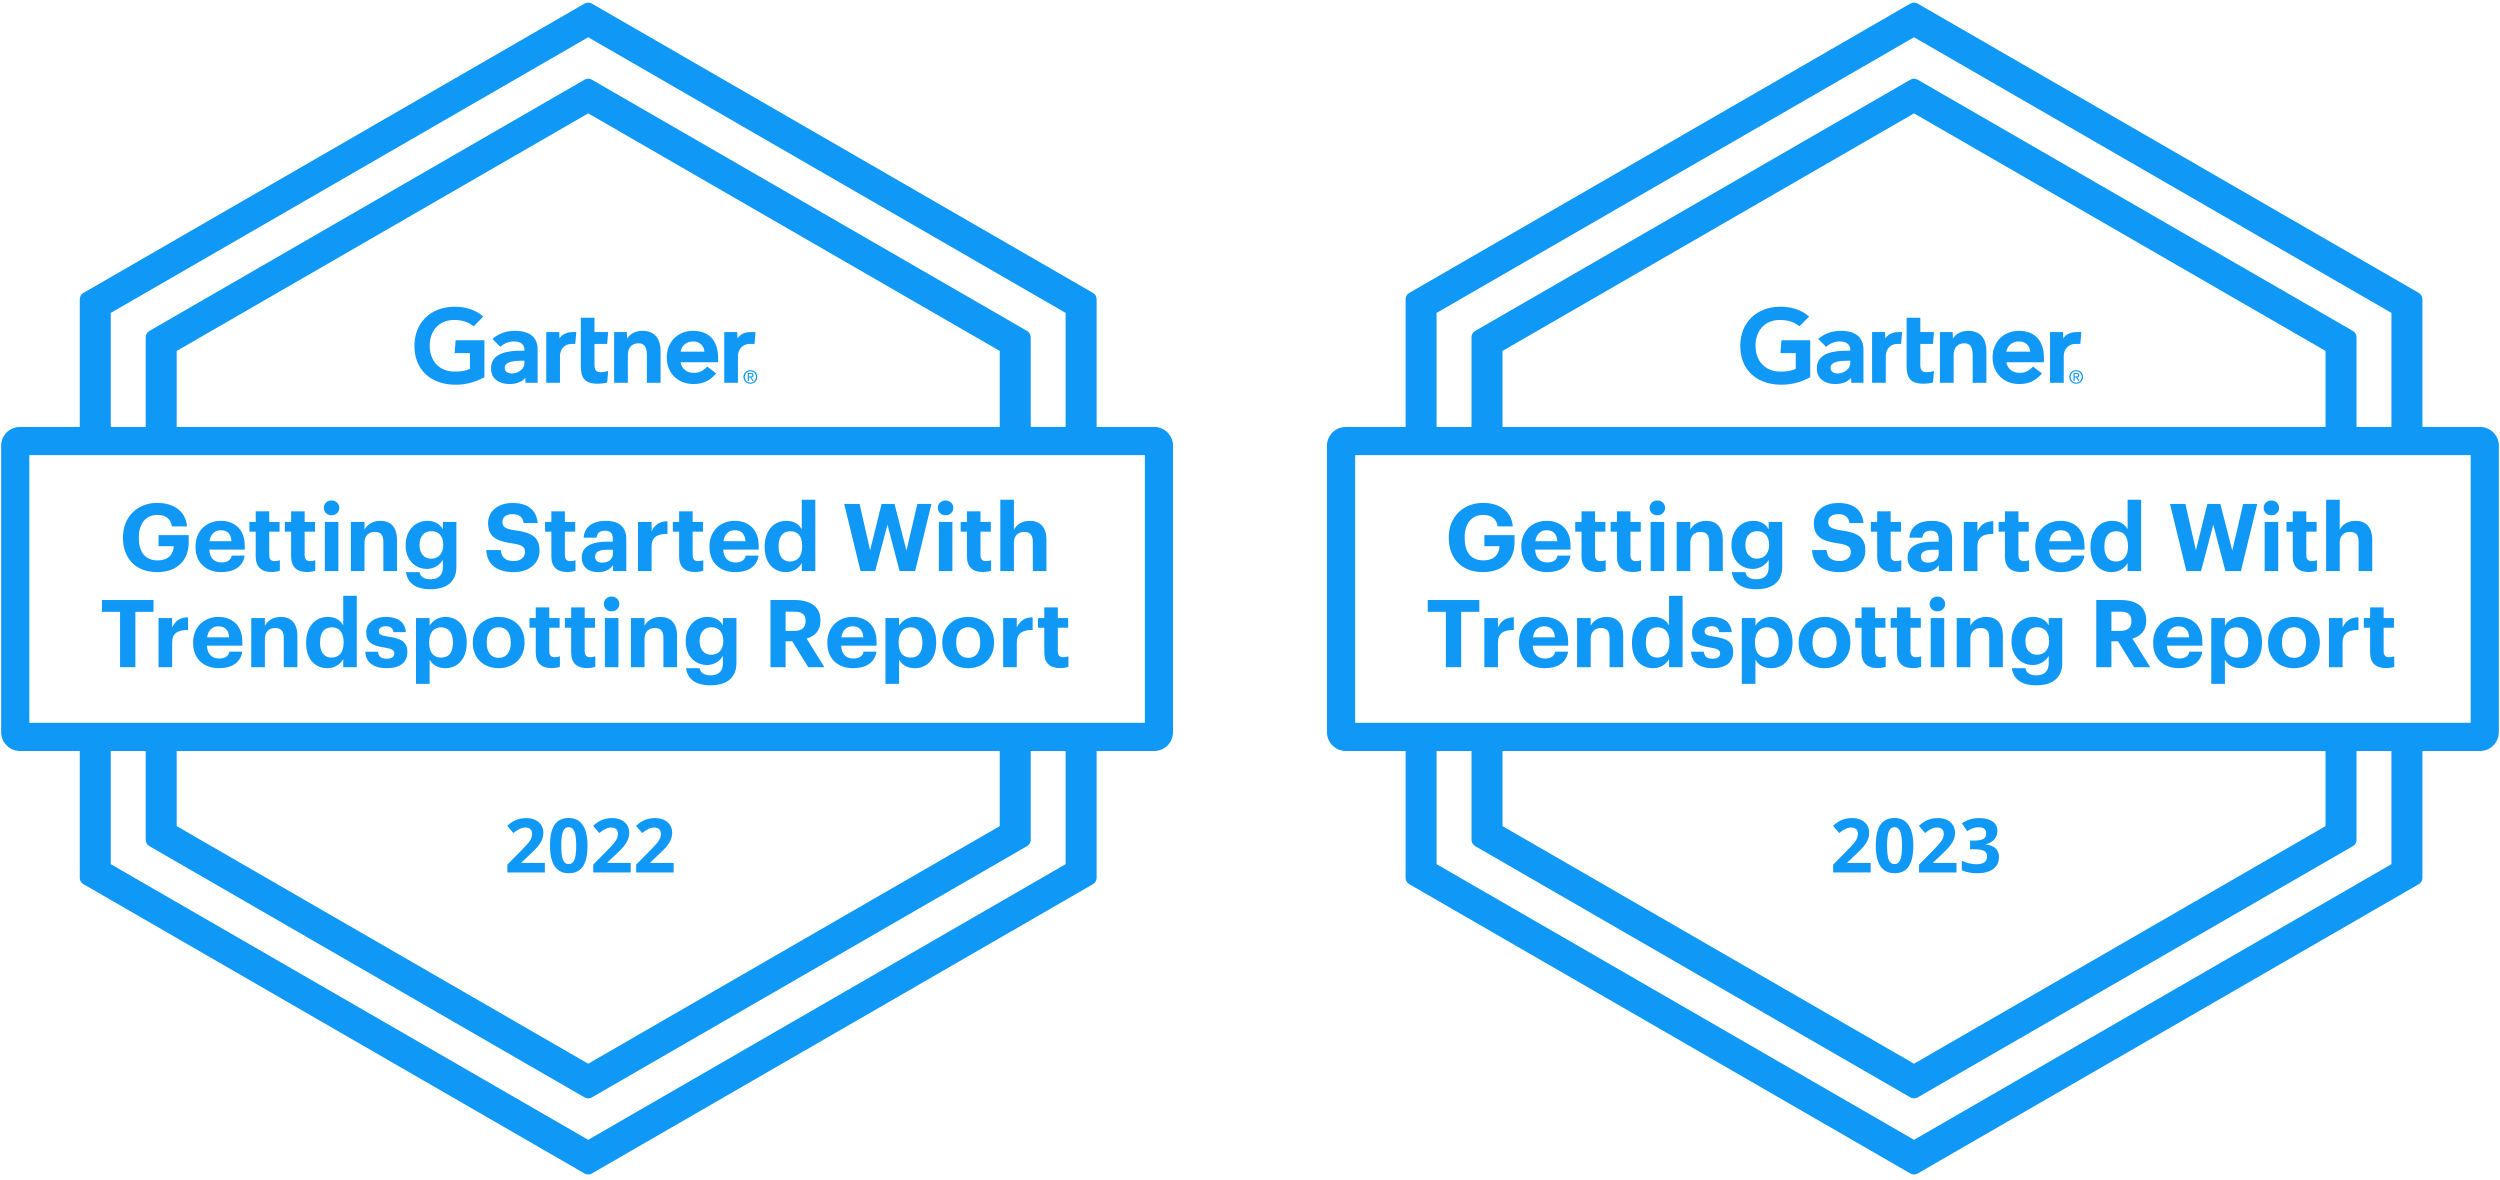 <svg width="320" height="151" viewBox="0 0 320 151" fill="none" xmlns="http://www.w3.org/2000/svg">
<path d="M96.705 42.505L96.579 44.022H95.959C94.97 44.022 94.456 44.815 94.456 45.575V49H92.704V42.505H94.364L94.401 43.316C94.75 42.76 95.359 42.505 96.111 42.505H96.705ZM84.553 49H82.799V45.567C82.799 44.848 82.736 43.943 81.725 43.943C80.751 43.943 80.363 44.646 80.363 45.464V49H78.609V42.505H80.235L80.272 43.336C80.621 42.78 81.27 42.347 82.227 42.347C83.995 42.347 84.553 43.609 84.553 44.922V49ZM77.844 47.483L77.721 48.961C77.301 49.074 76.927 49.114 76.475 49.114C74.822 49.114 74.343 48.356 74.343 46.833V40.674H76.097V42.505H77.843L77.721 44.022H76.097V46.701C76.097 47.312 76.265 47.642 76.892 47.642C77.165 47.642 77.468 47.61 77.844 47.483ZM73.767 42.505L73.631 44.022H73.154C72.167 44.022 71.677 44.814 71.677 45.575V49H69.922V42.505H71.583L71.618 43.316C71.968 42.76 72.578 42.505 73.33 42.505H73.767ZM62.006 48.281C60.816 48.917 59.627 49.284 58.057 49.239C55.147 49.15 53.047 47.343 53.047 44.291C53.047 41.251 55.167 39.31 58.059 39.264C59.524 39.242 60.836 39.614 61.861 40.518L60.626 41.767C59.992 41.227 59.059 40.911 57.943 40.961C56.123 41.046 55.027 42.368 55.003 44.186C54.979 46.156 56.187 47.514 58.075 47.563C58.964 47.586 59.6 47.466 60.151 47.219V45.205H58.188L58.321 43.554H62.006V48.281ZM91.92 46.37H87.111C87.248 47.2 87.9 47.699 88.712 47.722C89.502 47.743 89.944 47.505 90.522 46.92L91.666 47.792C90.853 48.794 89.877 49.159 88.765 49.159C86.809 49.159 85.344 47.791 85.344 45.753C85.344 43.716 86.802 42.347 88.692 42.347C90.775 42.347 91.92 43.609 91.92 45.849V46.37ZM90.163 45.012C90.109 44.192 89.494 43.673 88.647 43.706C87.795 43.738 87.228 44.293 87.111 45.012H90.163ZM68.818 44.747V49H67.271L67.233 48.36C66.758 48.948 65.988 49.159 65.195 49.159C64 49.159 62.872 48.57 62.848 47.199C62.813 45.042 65.275 44.889 66.821 44.889H67.13V44.804C67.13 44.091 66.658 43.706 65.77 43.706C65.132 43.706 64.503 43.962 64.037 44.398L63.025 43.37C63.944 42.625 64.9 42.347 65.919 42.347C67.931 42.347 68.818 43.277 68.818 44.747ZM67.13 46.168H66.886C66.055 46.17 64.597 46.211 64.602 47.079C64.61 48.302 67.13 47.914 67.13 46.438V46.168ZM95.337 48.245C95.337 47.831 95.649 47.52 96.049 47.52C96.444 47.52 96.756 47.831 96.756 48.245C96.756 48.665 96.444 48.976 96.049 48.976C95.649 48.976 95.337 48.665 95.337 48.245ZM96.049 49.121C96.525 49.121 96.931 48.751 96.931 48.245C96.931 47.743 96.525 47.374 96.049 47.374C95.568 47.374 95.161 47.743 95.161 48.245C95.161 48.751 95.568 49.121 96.049 49.121ZM95.864 48.315H96.04L96.305 48.751H96.476L96.19 48.308C96.338 48.29 96.451 48.21 96.451 48.03C96.451 47.831 96.333 47.743 96.095 47.743H95.712V48.751H95.864V48.315ZM95.864 48.185V47.873H96.072C96.178 47.873 96.291 47.896 96.291 48.021C96.291 48.176 96.176 48.185 96.047 48.185H95.864Z" fill="#1098F7"/>
<path d="M3.754 92.522H146.542V58.259H3.754V92.522ZM150.149 93.724L150.136 93.969C150.022 95.101 149.122 96.001 147.991 96.116L147.744 96.128H2.552L2.305 96.116C1.173 96.001 0.273 95.102 0.158 93.969L0.146 93.724V57.056C0.146 55.812 1.093 54.786 2.305 54.663L2.552 54.651H147.744L147.991 54.663C149.203 54.787 150.149 55.812 150.149 57.056V93.724Z" fill="#1098F7"/>
<path d="M135.702 85.518C134.379 85.518 133.67 84.845 133.67 83.534V80.348H132.864V79.11H133.67V77.751H135.401V79.11H136.724V80.348H135.401V83.378C135.401 83.883 135.654 84.124 136.099 84.124C136.363 84.124 136.555 84.088 136.76 84.003V85.35C136.519 85.434 136.171 85.518 135.702 85.518Z" fill="#1098F7"/>
<path d="M130.147 79.11V80.312C130.544 79.471 131.157 79.026 132.179 79.014V80.637C130.892 80.625 130.147 81.046 130.147 82.248V85.398H128.404V79.11H130.147Z" fill="#1098F7"/>
<path d="M123.917 85.53C122.041 85.53 120.61 84.28 120.61 82.32V82.224C120.61 80.252 122.041 78.966 123.929 78.966C125.816 78.966 127.235 80.228 127.235 82.188V82.284C127.235 84.268 125.804 85.53 123.917 85.53ZM123.929 84.208C124.903 84.208 125.468 83.486 125.468 82.296V82.212C125.468 81.01 124.903 80.288 123.929 80.288C122.967 80.288 122.39 80.986 122.39 82.188V82.284C122.39 83.486 122.943 84.208 123.929 84.208Z" fill="#1098F7"/>
<path d="M115.083 79.11V80.096C115.432 79.495 116.165 78.966 117.091 78.966C118.63 78.966 119.832 80.108 119.832 82.188V82.284C119.832 84.364 118.654 85.53 117.091 85.53C116.117 85.53 115.408 85.049 115.083 84.436V87.538H113.34V79.11H115.083ZM116.574 84.172C117.536 84.172 118.065 83.522 118.065 82.296V82.2C118.065 80.925 117.44 80.3 116.562 80.3C115.648 80.3 115.023 80.938 115.023 82.2V82.296C115.023 83.559 115.624 84.172 116.574 84.172Z" fill="#1098F7"/>
<path d="M109.181 85.53C107.281 85.53 105.899 84.34 105.899 82.332V82.236C105.899 80.252 107.305 78.966 109.133 78.966C110.756 78.966 112.199 79.916 112.199 82.164V82.645H107.666C107.714 83.691 108.279 84.292 109.229 84.292C110.035 84.292 110.431 83.943 110.539 83.414H112.187C111.982 84.773 110.9 85.53 109.181 85.53ZM110.503 81.575C110.443 80.625 109.962 80.168 109.133 80.168C108.351 80.168 107.822 80.685 107.69 81.575H110.503Z" fill="#1098F7"/>
<path d="M101.698 76.802C103.73 76.802 105.016 77.631 105.016 79.411V79.459C105.016 80.757 104.259 81.442 103.249 81.743L105.521 85.398H103.453L101.397 82.08H100.556V85.398H98.62V76.802H101.698ZM101.65 80.757C102.624 80.757 103.117 80.348 103.117 79.519V79.471C103.117 78.593 102.588 78.293 101.65 78.293H100.556V80.757H101.65Z" fill="#1098F7"/>
<path d="M90.944 87.719C88.912 87.719 87.987 86.829 87.818 85.53H89.55C89.658 86.083 90.055 86.444 90.944 86.444C92.002 86.444 92.531 85.891 92.531 84.905V83.955C92.183 84.569 91.437 85.122 90.511 85.122C88.984 85.122 87.77 83.979 87.77 82.116V82.032C87.77 80.228 88.972 78.966 90.535 78.966C91.557 78.966 92.171 79.411 92.531 80.048V79.11H94.263V84.905C94.251 86.769 93.012 87.719 90.944 87.719ZM91.028 83.811C91.942 83.811 92.579 83.162 92.579 82.092V82.008C92.579 80.938 92.014 80.288 91.064 80.288C90.091 80.288 89.55 80.986 89.55 82.02V82.116C89.55 83.162 90.163 83.811 91.028 83.811Z" fill="#1098F7"/>
<path d="M82.501 79.11V80.108C82.814 79.483 83.499 78.966 84.545 78.966C85.784 78.966 86.661 79.711 86.661 81.394V85.398H84.918V81.647C84.918 80.793 84.581 80.385 83.812 80.385C83.066 80.385 82.501 80.841 82.501 81.767V85.398H80.758V79.11H82.501Z" fill="#1098F7"/>
<path d="M78.278 78.256C77.725 78.256 77.292 77.848 77.292 77.307C77.292 76.766 77.725 76.357 78.278 76.357C78.843 76.357 79.276 76.766 79.276 77.307C79.276 77.848 78.843 78.256 78.278 78.256ZM79.156 79.11V85.398H77.425V79.11H79.156Z" fill="#1098F7"/>
<path d="M75.141 85.518C73.818 85.518 73.109 84.845 73.109 83.534V80.348H72.303V79.11H73.109V77.751H74.84V79.11H76.163V80.348H74.84V83.378C74.84 83.883 75.093 84.124 75.538 84.124C75.802 84.124 75.995 84.088 76.199 84.003V85.35C75.958 85.434 75.61 85.518 75.141 85.518Z" fill="#1098F7"/>
<path d="M70.609 85.518C69.286 85.518 68.577 84.845 68.577 83.534V80.348H67.771V79.11H68.577V77.751H70.308V79.11H71.631V80.348H70.308V83.378C70.308 83.883 70.561 84.124 71.005 84.124C71.27 84.124 71.462 84.088 71.667 84.003V85.35C71.426 85.434 71.078 85.518 70.609 85.518Z" fill="#1098F7"/>
<path d="M63.825 85.53C61.95 85.53 60.519 84.28 60.519 82.32V82.224C60.519 80.252 61.95 78.966 63.837 78.966C65.725 78.966 67.144 80.228 67.144 82.188V82.284C67.144 84.268 65.713 85.53 63.825 85.53ZM63.837 84.208C64.811 84.208 65.376 83.486 65.376 82.296V82.212C65.376 81.01 64.811 80.288 63.837 80.288C62.875 80.288 62.298 80.986 62.298 82.188V82.284C62.298 83.486 62.851 84.208 63.837 84.208Z" fill="#1098F7"/>
<path d="M54.992 79.11V80.096C55.34 79.495 56.074 78.966 56.999 78.966C58.538 78.966 59.741 80.108 59.741 82.188V82.284C59.741 84.364 58.562 85.53 56.999 85.53C56.026 85.53 55.316 85.049 54.992 84.436V87.538H53.248V79.11H54.992ZM56.483 84.172C57.444 84.172 57.973 83.522 57.973 82.296V82.2C57.973 80.925 57.348 80.3 56.471 80.3C55.557 80.3 54.932 80.938 54.932 82.2V82.296C54.932 83.559 55.533 84.172 56.483 84.172Z" fill="#1098F7"/>
<path d="M49.498 85.53C47.803 85.53 46.817 84.785 46.757 83.426H48.38C48.452 83.991 48.728 84.316 49.486 84.316C50.159 84.316 50.472 84.064 50.472 83.631C50.472 83.198 50.099 83.017 49.197 82.885C47.526 82.633 46.877 82.152 46.877 80.925C46.877 79.615 48.079 78.966 49.365 78.966C50.76 78.966 51.806 79.471 51.962 80.913H50.363C50.267 80.397 49.979 80.156 49.377 80.156C48.812 80.156 48.488 80.421 48.488 80.805C48.488 81.202 48.788 81.358 49.702 81.491C51.277 81.719 52.143 82.116 52.143 83.462C52.143 84.821 51.157 85.53 49.498 85.53Z" fill="#1098F7"/>
<path d="M41.915 85.53C40.388 85.53 39.185 84.436 39.185 82.344V82.248C39.185 80.18 40.376 78.966 41.951 78.966C42.961 78.966 43.586 79.411 43.934 80.048V76.261H45.666V85.398H43.934V84.352C43.61 84.989 42.84 85.53 41.915 85.53ZM42.432 84.172C43.345 84.172 43.983 83.559 43.983 82.284V82.188C43.983 80.938 43.43 80.3 42.48 80.3C41.506 80.3 40.965 80.962 40.965 82.212V82.308C40.965 83.559 41.566 84.172 42.432 84.172Z" fill="#1098F7"/>
<path d="M33.904 79.11V80.108C34.217 79.483 34.902 78.966 35.948 78.966C37.187 78.966 38.065 79.711 38.065 81.394V85.398H36.321V81.647C36.321 80.793 35.984 80.385 35.215 80.385C34.47 80.385 33.904 80.841 33.904 81.767V85.398H32.161V79.11H33.904Z" fill="#1098F7"/>
<path d="M28.002 85.53C26.103 85.53 24.72 84.34 24.72 82.332V82.236C24.72 80.252 26.127 78.966 27.954 78.966C29.577 78.966 31.02 79.916 31.02 82.164V82.645H26.487C26.535 83.691 27.101 84.292 28.05 84.292C28.856 84.292 29.253 83.943 29.361 83.414H31.008C30.804 84.773 29.722 85.53 28.002 85.53ZM29.325 81.575C29.265 80.625 28.784 80.168 27.954 80.168C27.173 80.168 26.644 80.685 26.511 81.575H29.325Z" fill="#1098F7"/>
<path d="M22.034 79.11V80.312C22.431 79.471 23.044 79.026 24.066 79.014V80.637C22.78 80.625 22.034 81.046 22.034 82.248V85.398H20.291V79.11H22.034Z" fill="#1098F7"/>
<path d="M13.047 78.317V76.802H19.648V78.317H17.327V85.398H15.367V78.317H13.047Z" fill="#1098F7"/>
<path d="M129.783 63.962V67.809C130.096 67.184 130.781 66.667 131.827 66.667C133.065 66.667 133.943 67.413 133.943 69.096V73.099H132.2V69.348C132.2 68.495 131.863 68.086 131.094 68.086C130.348 68.086 129.783 68.543 129.783 69.469V73.099H128.04V63.962H129.783Z" fill="#1098F7"/>
<path d="M125.804 73.22C124.482 73.22 123.772 72.546 123.772 71.236V68.05H122.967V66.811H123.772V65.453H125.503V66.811H126.826V68.05H125.503V71.08C125.503 71.585 125.756 71.825 126.201 71.825C126.465 71.825 126.658 71.789 126.862 71.705V73.051C126.622 73.135 126.273 73.22 125.804 73.22Z" fill="#1098F7"/>
<path d="M121.028 65.958C120.475 65.958 120.042 65.549 120.042 65.008C120.042 64.467 120.475 64.058 121.028 64.058C121.593 64.058 122.026 64.467 122.026 65.008C122.026 65.549 121.593 65.958 121.028 65.958ZM121.906 66.811V73.099H120.174V66.811H121.906Z" fill="#1098F7"/>
<path d="M110.028 64.503L111.374 70.442L112.841 64.503H114.5L116.027 70.478L117.422 64.503H119.225L117.133 73.099H115.149L113.598 67.16L112.023 73.099H110.148L108.056 64.503H110.028Z" fill="#1098F7"/>
<path d="M100.609 73.232C99.082 73.232 97.88 72.138 97.88 70.046V69.949C97.88 67.882 99.07 66.667 100.645 66.667C101.655 66.667 102.28 67.112 102.629 67.749V63.962H104.36V73.099H102.629V72.053C102.304 72.691 101.535 73.232 100.609 73.232ZM101.126 71.873C102.04 71.873 102.677 71.26 102.677 69.986V69.889C102.677 68.639 102.124 68.002 101.174 68.002C100.2 68.002 99.659 68.663 99.659 69.913V70.01C99.659 71.26 100.26 71.873 101.126 71.873Z" fill="#1098F7"/>
<path d="M94.094 73.232C92.194 73.232 90.811 72.041 90.811 70.034V69.937C90.811 67.954 92.218 66.667 94.045 66.667C95.668 66.667 97.111 67.617 97.111 69.865V70.346H92.579C92.627 71.392 93.192 71.993 94.141 71.993C94.947 71.993 95.344 71.645 95.452 71.116H97.099C96.895 72.474 95.813 73.232 94.094 73.232ZM95.416 69.276C95.356 68.326 94.875 67.869 94.045 67.869C93.264 67.869 92.735 68.386 92.603 69.276H95.416Z" fill="#1098F7"/>
<path d="M88.96 73.22C87.638 73.22 86.928 72.546 86.928 71.236V68.05H86.123V66.811H86.928V65.453H88.66V66.811H89.982V68.05H88.66V71.08C88.66 71.585 88.912 71.825 89.357 71.825C89.621 71.825 89.814 71.789 90.018 71.705V73.051C89.778 73.135 89.429 73.22 88.96 73.22Z" fill="#1098F7"/>
<path d="M83.405 66.811V68.014C83.802 67.172 84.415 66.727 85.437 66.715V68.338C84.151 68.326 83.405 68.747 83.405 69.949V73.099H81.662V66.811H83.405Z" fill="#1098F7"/>
<path d="M76.571 73.232C75.429 73.232 74.467 72.679 74.467 71.356C74.467 69.889 75.814 69.336 77.737 69.336H78.447V69.084C78.447 68.338 78.218 67.93 77.424 67.93C76.739 67.93 76.427 68.278 76.355 68.819H74.707C74.816 67.328 75.994 66.667 77.533 66.667C79.072 66.667 80.166 67.292 80.166 69V73.099H78.471V72.342C78.11 72.847 77.557 73.232 76.571 73.232ZM77.088 72.017C77.857 72.017 78.447 71.597 78.447 70.899V70.37H77.773C76.763 70.37 76.174 70.587 76.174 71.26C76.174 71.717 76.451 72.017 77.088 72.017Z" fill="#1098F7"/>
<path d="M72.605 73.22C71.282 73.22 70.573 72.546 70.573 71.236V68.05H69.767V66.811H70.573V65.453H72.304V66.811H73.627V68.05H72.304V71.08C72.304 71.585 72.557 71.825 73.001 71.825C73.266 71.825 73.458 71.789 73.663 71.705V73.051C73.422 73.135 73.074 73.22 72.605 73.22Z" fill="#1098F7"/>
<path d="M65.78 73.232C63.423 73.232 62.341 72.126 62.233 70.406H64.097C64.181 71.176 64.505 71.813 65.78 71.813C66.633 71.813 67.199 71.344 67.199 70.671C67.199 69.986 66.838 69.745 65.576 69.553C63.375 69.264 62.474 68.603 62.474 66.944C62.474 65.477 63.7 64.383 65.6 64.383C67.535 64.383 68.665 65.248 68.822 66.956H67.03C66.91 66.174 66.453 65.814 65.6 65.814C64.746 65.814 64.313 66.21 64.313 66.787C64.313 67.4 64.59 67.689 65.912 67.882C67.992 68.146 69.062 68.711 69.062 70.49C69.062 72.017 67.812 73.232 65.78 73.232Z" fill="#1098F7"/>
<path d="M55.098 75.42C53.066 75.42 52.141 74.53 51.972 73.232H53.704C53.812 73.785 54.209 74.145 55.098 74.145C56.156 74.145 56.685 73.592 56.685 72.606V71.657C56.337 72.27 55.591 72.823 54.666 72.823C53.139 72.823 51.924 71.681 51.924 69.817V69.733C51.924 67.93 53.127 66.667 54.69 66.667C55.712 66.667 56.325 67.112 56.685 67.749V66.811H58.417V72.606C58.405 74.47 57.166 75.42 55.098 75.42ZM55.183 71.512C56.096 71.512 56.734 70.863 56.734 69.793V69.709C56.734 68.639 56.169 67.99 55.219 67.99C54.245 67.99 53.704 68.687 53.704 69.721V69.817C53.704 70.863 54.317 71.512 55.183 71.512Z" fill="#1098F7"/>
<path d="M46.656 66.811V67.809C46.968 67.184 47.653 66.667 48.699 66.667C49.938 66.667 50.815 67.413 50.815 69.096V73.099H49.072V69.348C49.072 68.495 48.735 68.086 47.966 68.086C47.221 68.086 46.656 68.543 46.656 69.469V73.099H44.912V66.811H46.656Z" fill="#1098F7"/>
<path d="M42.432 65.958C41.879 65.958 41.447 65.549 41.447 65.008C41.447 64.467 41.879 64.058 42.432 64.058C42.998 64.058 43.43 64.467 43.43 65.008C43.43 65.549 42.998 65.958 42.432 65.958ZM43.31 66.811V73.099H41.579V66.811H43.31Z" fill="#1098F7"/>
<path d="M39.295 73.22C37.972 73.22 37.263 72.546 37.263 71.236V68.05H36.458V66.811H37.263V65.453H38.994V66.811H40.317V68.05H38.994V71.08C38.994 71.585 39.247 71.825 39.692 71.825C39.956 71.825 40.149 71.789 40.353 71.705V73.051C40.112 73.135 39.764 73.22 39.295 73.22Z" fill="#1098F7"/>
<path d="M34.763 73.22C33.44 73.22 32.731 72.546 32.731 71.236V68.05H31.925V66.811H32.731V65.453H34.462V66.811H35.785V68.05H34.462V71.08C34.462 71.585 34.715 71.825 35.16 71.825C35.424 71.825 35.617 71.789 35.821 71.705V73.051C35.58 73.135 35.232 73.22 34.763 73.22Z" fill="#1098F7"/>
<path d="M28.308 73.232C26.408 73.232 25.025 72.041 25.025 70.034V69.937C25.025 67.954 26.432 66.667 28.259 66.667C29.883 66.667 31.325 67.617 31.325 69.865V70.346H26.793C26.841 71.392 27.406 71.993 28.356 71.993C29.161 71.993 29.558 71.645 29.666 71.116H31.313C31.109 72.474 30.027 73.232 28.308 73.232ZM29.63 69.276C29.57 68.326 29.089 67.869 28.259 67.869C27.478 67.869 26.949 68.386 26.817 69.276H29.63Z" fill="#1098F7"/>
<path d="M20.117 73.232C17.303 73.232 15.74 71.404 15.74 68.855V68.759C15.74 66.174 17.58 64.371 20.117 64.371C22.028 64.371 23.735 65.248 23.94 67.376H22.004C21.836 66.367 21.175 65.91 20.141 65.91C18.65 65.91 17.772 67.028 17.772 68.783V68.879C17.772 70.538 18.482 71.729 20.165 71.729C21.608 71.729 22.197 70.899 22.233 69.913H20.297V68.495H24.156V69.408C24.156 71.705 22.689 73.232 20.117 73.232Z" fill="#1098F7"/>
<path d="M86.227 111.679H81.428V110.669L83.151 108.926C83.662 108.404 83.995 108.042 84.152 107.842C84.308 107.638 84.421 107.45 84.49 107.278C84.559 107.106 84.593 106.927 84.593 106.743C84.593 106.467 84.516 106.262 84.363 106.127C84.213 105.993 84.011 105.925 83.757 105.925C83.491 105.925 83.233 105.986 82.982 106.109C82.732 106.231 82.47 106.404 82.198 106.63L81.409 105.695C81.747 105.407 82.027 105.204 82.249 105.085C82.472 104.966 82.714 104.875 82.977 104.812C83.24 104.747 83.535 104.714 83.86 104.714C84.289 104.714 84.668 104.792 84.997 104.949C85.326 105.105 85.581 105.324 85.762 105.606C85.944 105.888 86.035 106.21 86.035 106.574C86.035 106.89 85.978 107.187 85.866 107.466C85.756 107.741 85.584 108.025 85.349 108.316C85.118 108.607 84.707 109.022 84.119 109.561L83.236 110.392V110.458H86.227V111.679Z" fill="#1098F7"/>
<path d="M80.733 111.679H75.933V110.669L77.656 108.926C78.167 108.404 78.5 108.042 78.657 107.842C78.813 107.638 78.926 107.45 78.995 107.278C79.064 107.106 79.098 106.927 79.098 106.743C79.098 106.467 79.021 106.262 78.868 106.127C78.718 105.993 78.516 105.925 78.262 105.925C77.996 105.925 77.738 105.986 77.487 106.109C77.237 106.231 76.975 106.404 76.703 106.63L75.914 105.695C76.252 105.407 76.532 105.204 76.755 105.085C76.977 104.966 77.22 104.875 77.483 104.812C77.746 104.747 78.04 104.714 78.365 104.714C78.794 104.714 79.173 104.792 79.502 104.949C79.831 105.105 80.086 105.324 80.268 105.606C80.449 105.888 80.54 106.21 80.54 106.574C80.54 106.89 80.484 107.187 80.371 107.466C80.261 107.741 80.089 108.025 79.854 108.316C79.623 108.607 79.212 109.022 78.624 109.561L77.741 110.392V110.458H80.733V111.679Z" fill="#1098F7"/>
<path d="M75.2 108.245C75.2 109.445 75.003 110.332 74.608 110.908C74.217 111.484 73.613 111.773 72.796 111.773C72.003 111.773 71.405 111.475 71.001 110.88C70.601 110.285 70.4 109.407 70.4 108.245C70.4 107.034 70.596 106.141 70.987 105.568C71.379 104.992 71.981 104.704 72.796 104.704C73.588 104.704 74.186 105.005 74.59 105.606C74.997 106.207 75.2 107.087 75.2 108.245ZM71.842 108.245C71.842 109.088 71.914 109.692 72.058 110.058C72.205 110.422 72.451 110.603 72.796 110.603C73.134 110.603 73.378 110.418 73.528 110.049C73.678 109.679 73.754 109.078 73.754 108.245C73.754 107.403 73.677 106.799 73.523 106.433C73.373 106.063 73.13 105.878 72.796 105.878C72.454 105.878 72.21 106.063 72.063 106.433C71.916 106.799 71.842 107.403 71.842 108.245Z" fill="#1098F7"/>
<path d="M69.743 111.679H64.943V110.669L66.667 108.926C67.177 108.404 67.51 108.042 67.667 107.842C67.823 107.638 67.936 107.45 68.005 107.278C68.074 107.106 68.108 106.927 68.108 106.743C68.108 106.467 68.032 106.262 67.878 106.127C67.728 105.993 67.526 105.925 67.272 105.925C67.006 105.925 66.748 105.986 66.498 106.109C66.247 106.231 65.986 106.404 65.713 106.63L64.924 105.695C65.262 105.407 65.543 105.204 65.765 105.085C65.987 104.966 66.23 104.875 66.493 104.812C66.756 104.747 67.05 104.714 67.376 104.714C67.805 104.714 68.183 104.792 68.512 104.949C68.841 105.105 69.096 105.324 69.278 105.606C69.459 105.888 69.55 106.21 69.55 106.574C69.55 106.89 69.494 107.187 69.381 107.466C69.272 107.741 69.099 108.025 68.865 108.316C68.633 108.607 68.223 109.022 67.634 109.561L66.751 110.392V110.458H69.743V111.679Z" fill="#1098F7"/>
<path d="M131.931 107.498L131.922 107.621C131.884 107.904 131.718 108.157 131.467 108.302L75.754 140.468L75.643 140.522C75.417 140.615 75.163 140.615 74.937 140.522L74.827 140.468L19.113 108.302C18.862 108.157 18.696 107.904 18.658 107.621L18.65 107.498V93.597H22.616V105.744L75.29 136.155L127.965 105.744V93.597H131.931V107.498ZM74.827 10.198C75.114 10.032 75.468 10.032 75.754 10.198L131.467 42.363C131.754 42.529 131.931 42.835 131.931 43.166V57.726H127.965V44.92L75.29 14.51L22.616 44.92V57.726H18.65V43.166C18.65 42.835 18.827 42.529 19.113 42.363L74.827 10.198Z" fill="#1098F7"/>
<path d="M140.366 112.369L140.358 112.492C140.32 112.774 140.153 113.027 139.902 113.172L75.754 150.208L75.644 150.263C75.417 150.357 75.162 150.357 74.936 150.263L74.826 150.208L10.677 113.172C10.426 113.027 10.259 112.774 10.222 112.492L10.214 112.369V93.597H14.179V110.613L75.29 145.896L136.4 110.614V93.597H140.366V112.369ZM74.826 0.457C75.113 0.292 75.467 0.292 75.754 0.457L139.902 37.494C140.189 37.659 140.365 37.965 140.366 38.296V57.726H136.4V40.051L75.29 4.769L14.179 40.052V57.726H10.214V38.296C10.214 37.965 10.391 37.659 10.677 37.494L74.826 0.457Z" fill="#1098F7"/>
<path d="M266.409 42.505L266.283 44.022H265.663C264.675 44.022 264.16 44.815 264.16 45.575V49H262.408V42.505H264.068L264.106 43.316C264.454 42.76 265.064 42.505 265.815 42.505H266.409ZM254.257 49H252.503V45.567C252.503 44.848 252.44 43.943 251.429 43.943C250.455 43.943 250.067 44.646 250.067 45.464V49H248.313V42.505H249.939L249.976 43.336C250.325 42.78 250.974 42.347 251.932 42.347C253.699 42.347 254.257 43.609 254.257 44.922V49ZM247.548 47.483L247.426 48.961C247.005 49.074 246.631 49.114 246.179 49.114C244.526 49.114 244.047 48.356 244.047 46.833V40.674H245.801V42.505H247.547L247.426 44.022H245.801V46.701C245.801 47.312 245.969 47.642 246.596 47.642C246.869 47.642 247.172 47.61 247.548 47.483ZM243.471 42.505L243.335 44.022H242.858C241.871 44.022 241.381 44.814 241.381 45.575V49H239.626V42.505H241.287L241.322 43.316C241.672 42.76 242.282 42.505 243.034 42.505H243.471ZM231.71 48.281C230.52 48.917 229.331 49.284 227.761 49.239C224.851 49.15 222.752 47.343 222.752 44.291C222.752 41.251 224.871 39.31 227.763 39.264C229.229 39.242 230.54 39.614 231.565 40.518L230.33 41.767C229.696 41.227 228.763 40.911 227.647 40.961C225.828 41.046 224.731 42.368 224.707 44.186C224.683 46.156 225.891 47.514 227.779 47.563C228.668 47.586 229.304 47.466 229.855 47.219V45.205H227.893L228.025 43.554H231.71V48.281ZM261.624 46.37H256.815C256.952 47.2 257.604 47.699 258.417 47.722C259.206 47.743 259.648 47.505 260.226 46.92L261.371 47.792C260.557 48.794 259.581 49.159 258.469 49.159C256.513 49.159 255.048 47.791 255.048 45.753C255.048 43.716 256.506 42.347 258.396 42.347C260.479 42.347 261.624 43.609 261.624 45.849V46.37ZM259.867 45.012C259.813 44.192 259.198 43.673 258.352 43.706C257.499 43.738 256.932 44.293 256.815 45.012H259.867ZM238.522 44.747V49H236.975L236.937 48.36C236.462 48.948 235.692 49.159 234.899 49.159C233.704 49.159 232.576 48.57 232.552 47.199C232.517 45.042 234.979 44.889 236.525 44.889H236.834V44.804C236.834 44.091 236.362 43.706 235.474 43.706C234.836 43.706 234.207 43.962 233.741 44.398L232.729 43.37C233.648 42.625 234.604 42.347 235.623 42.347C237.635 42.347 238.522 43.277 238.522 44.747ZM236.834 46.168H236.59C235.76 46.17 234.301 46.211 234.306 47.079C234.314 48.302 236.834 47.914 236.834 46.438V46.168ZM265.041 48.245C265.041 47.831 265.353 47.52 265.753 47.52C266.148 47.52 266.461 47.831 266.461 48.245C266.461 48.665 266.148 48.976 265.753 48.976C265.353 48.976 265.041 48.665 265.041 48.245ZM265.753 49.121C266.229 49.121 266.635 48.751 266.635 48.245C266.635 47.743 266.229 47.374 265.753 47.374C265.272 47.374 264.866 47.743 264.866 48.245C264.866 48.751 265.272 49.121 265.753 49.121ZM265.568 48.315H265.744L266.009 48.751H266.18L265.894 48.308C266.042 48.29 266.155 48.21 266.155 48.03C266.155 47.831 266.037 47.743 265.799 47.743H265.416V48.751H265.568V48.315ZM265.568 48.185V47.873H265.776C265.882 47.873 265.995 47.896 265.995 48.021C265.995 48.176 265.88 48.185 265.751 48.185H265.568Z" fill="#1098F7"/>
<path d="M173.458 92.522H316.246V58.259H173.458V92.522ZM319.854 93.724L319.841 93.969C319.726 95.101 318.826 96.001 317.695 96.116L317.448 96.128H172.256L172.009 96.116C170.878 96.001 169.977 95.102 169.863 93.969L169.851 93.724V57.056C169.851 55.812 170.797 54.786 172.009 54.663L172.256 54.651H317.448L317.695 54.663C318.907 54.787 319.854 55.812 319.854 57.056V93.724Z" fill="#1098F7"/>
<path d="M305.406 85.518C304.083 85.518 303.374 84.845 303.374 83.534V80.348H302.569V79.11H303.374V77.751H305.105V79.11H306.428V80.348H305.105V83.378C305.105 83.883 305.358 84.124 305.803 84.124C306.067 84.124 306.26 84.088 306.464 84.003V85.35C306.224 85.434 305.875 85.518 305.406 85.518Z" fill="#1098F7"/>
<path d="M299.851 79.11V80.312C300.248 79.471 300.861 79.026 301.883 79.014V80.637C300.597 80.625 299.851 81.046 299.851 82.248V85.398H298.108V79.11H299.851Z" fill="#1098F7"/>
<path d="M293.621 85.53C291.745 85.53 290.314 84.28 290.314 82.32V82.224C290.314 80.252 291.745 78.966 293.633 78.966C295.52 78.966 296.939 80.228 296.939 82.188V82.284C296.939 84.268 295.508 85.53 293.621 85.53ZM293.633 84.208C294.607 84.208 295.172 83.486 295.172 82.296V82.212C295.172 81.01 294.607 80.288 293.633 80.288C292.671 80.288 292.094 80.986 292.094 82.188V82.284C292.094 83.486 292.647 84.208 293.633 84.208Z" fill="#1098F7"/>
<path d="M284.787 79.11V80.096C285.136 79.495 285.869 78.966 286.795 78.966C288.334 78.966 289.536 80.108 289.536 82.188V82.284C289.536 84.364 288.358 85.53 286.795 85.53C285.821 85.53 285.112 85.049 284.787 84.436V87.538H283.044V79.11H284.787ZM286.278 84.172C287.24 84.172 287.769 83.522 287.769 82.296V82.2C287.769 80.925 287.144 80.3 286.266 80.3C285.352 80.3 284.727 80.938 284.727 82.2V82.296C284.727 83.559 285.328 84.172 286.278 84.172Z" fill="#1098F7"/>
<path d="M278.885 85.53C276.985 85.53 275.603 84.34 275.603 82.332V82.236C275.603 80.252 277.009 78.966 278.837 78.966C280.46 78.966 281.903 79.916 281.903 82.164V82.645H277.37C277.418 83.691 277.983 84.292 278.933 84.292C279.739 84.292 280.135 83.943 280.244 83.414H281.891C281.686 84.773 280.604 85.53 278.885 85.53ZM280.208 81.575C280.147 80.625 279.666 80.168 278.837 80.168C278.055 80.168 277.526 80.685 277.394 81.575H280.208Z" fill="#1098F7"/>
<path d="M271.402 76.802C273.434 76.802 274.72 77.631 274.72 79.411V79.459C274.72 80.757 273.963 81.442 272.953 81.743L275.225 85.398H273.157L271.101 82.08H270.26V85.398H268.324V76.802H271.402ZM271.354 80.757C272.328 80.757 272.821 80.348 272.821 79.519V79.471C272.821 78.593 272.292 78.293 271.354 78.293H270.26V80.757H271.354Z" fill="#1098F7"/>
<path d="M260.648 87.719C258.616 87.719 257.691 86.829 257.522 85.53H259.254C259.362 86.083 259.759 86.444 260.648 86.444C261.706 86.444 262.235 85.891 262.235 84.905V83.955C261.887 84.569 261.141 85.122 260.216 85.122C258.689 85.122 257.474 83.979 257.474 82.116V82.032C257.474 80.228 258.677 78.966 260.24 78.966C261.262 78.966 261.875 79.411 262.235 80.048V79.11H263.967V84.905C263.955 86.769 262.716 87.719 260.648 87.719ZM260.733 83.811C261.646 83.811 262.284 83.162 262.284 82.092V82.008C262.284 80.938 261.718 80.288 260.769 80.288C259.795 80.288 259.254 80.986 259.254 82.02V82.116C259.254 83.162 259.867 83.811 260.733 83.811Z" fill="#1098F7"/>
<path d="M252.205 79.11V80.108C252.518 79.483 253.203 78.966 254.249 78.966C255.488 78.966 256.365 79.711 256.365 81.394V85.398H254.622V81.647C254.622 80.793 254.285 80.385 253.516 80.385C252.771 80.385 252.205 80.841 252.205 81.767V85.398H250.462V79.11H252.205Z" fill="#1098F7"/>
<path d="M247.982 78.256C247.429 78.256 246.996 77.848 246.996 77.307C246.996 76.766 247.429 76.357 247.982 76.357C248.547 76.357 248.98 76.766 248.98 77.307C248.98 77.848 248.547 78.256 247.982 78.256ZM248.86 79.11V85.398H247.129V79.11H248.86Z" fill="#1098F7"/>
<path d="M244.845 85.518C243.522 85.518 242.813 84.845 242.813 83.534V80.348H242.007V79.11H242.813V77.751H244.544V79.11H245.867V80.348H244.544V83.378C244.544 83.883 244.797 84.124 245.242 84.124C245.506 84.124 245.699 84.088 245.903 84.003V85.35C245.662 85.434 245.314 85.518 244.845 85.518Z" fill="#1098F7"/>
<path d="M240.313 85.518C238.99 85.518 238.281 84.845 238.281 83.534V80.348H237.475V79.11H238.281V77.751H240.012V79.11H241.335V80.348H240.012V83.378C240.012 83.883 240.265 84.124 240.71 84.124C240.974 84.124 241.166 84.088 241.371 84.003V85.35C241.13 85.434 240.782 85.518 240.313 85.518Z" fill="#1098F7"/>
<path d="M233.529 85.53C231.654 85.53 230.223 84.28 230.223 82.32V82.224C230.223 80.252 231.654 78.966 233.541 78.966C235.429 78.966 236.848 80.228 236.848 82.188V82.284C236.848 84.268 235.417 85.53 233.529 85.53ZM233.541 84.208C234.515 84.208 235.08 83.486 235.08 82.296V82.212C235.08 81.01 234.515 80.288 233.541 80.288C232.58 80.288 232.002 80.986 232.002 82.188V82.284C232.002 83.486 232.555 84.208 233.541 84.208Z" fill="#1098F7"/>
<path d="M224.696 79.11V80.096C225.044 79.495 225.778 78.966 226.704 78.966C228.243 78.966 229.445 80.108 229.445 82.188V82.284C229.445 84.364 228.267 85.53 226.704 85.53C225.73 85.53 225.02 85.049 224.696 84.436V87.538H222.952V79.11H224.696ZM226.187 84.172C227.149 84.172 227.678 83.522 227.678 82.296V82.2C227.678 80.925 227.052 80.3 226.175 80.3C225.261 80.3 224.636 80.938 224.636 82.2V82.296C224.636 83.559 225.237 84.172 226.187 84.172Z" fill="#1098F7"/>
<path d="M219.202 85.53C217.507 85.53 216.521 84.785 216.461 83.426H218.084C218.156 83.991 218.432 84.316 219.19 84.316C219.863 84.316 220.176 84.064 220.176 83.631C220.176 83.198 219.803 83.017 218.901 82.885C217.23 82.633 216.581 82.152 216.581 80.925C216.581 79.615 217.783 78.966 219.07 78.966C220.464 78.966 221.51 79.471 221.667 80.913H220.068C219.971 80.397 219.683 80.156 219.082 80.156C218.517 80.156 218.192 80.421 218.192 80.805C218.192 81.202 218.493 81.358 219.406 81.491C220.981 81.719 221.847 82.116 221.847 83.462C221.847 84.821 220.861 85.53 219.202 85.53Z" fill="#1098F7"/>
<path d="M211.619 85.53C210.092 85.53 208.89 84.436 208.89 82.344V82.248C208.89 80.18 210.08 78.966 211.655 78.966C212.665 78.966 213.29 79.411 213.639 80.048V76.261H215.37V85.398H213.639V84.352C213.314 84.989 212.545 85.53 211.619 85.53ZM212.136 84.172C213.049 84.172 213.687 83.559 213.687 82.284V82.188C213.687 80.938 213.134 80.3 212.184 80.3C211.21 80.3 210.669 80.962 210.669 82.212V82.308C210.669 83.559 211.27 84.172 212.136 84.172Z" fill="#1098F7"/>
<path d="M203.609 79.11V80.108C203.921 79.483 204.607 78.966 205.653 78.966C206.891 78.966 207.769 79.711 207.769 81.394V85.398H206.025V81.647C206.025 80.793 205.689 80.385 204.919 80.385C204.174 80.385 203.609 80.841 203.609 81.767V85.398H201.865V79.11H203.609Z" fill="#1098F7"/>
<path d="M197.706 85.53C195.807 85.53 194.424 84.34 194.424 82.332V82.236C194.424 80.252 195.831 78.966 197.658 78.966C199.281 78.966 200.724 79.916 200.724 82.164V82.645H196.191C196.24 83.691 196.805 84.292 197.754 84.292C198.56 84.292 198.957 83.943 199.065 83.414H200.712C200.508 84.773 199.426 85.53 197.706 85.53ZM199.029 81.575C198.969 80.625 198.488 80.168 197.658 80.168C196.877 80.168 196.348 80.685 196.216 81.575H199.029Z" fill="#1098F7"/>
<path d="M191.738 79.11V80.312C192.135 79.471 192.748 79.026 193.77 79.014V80.637C192.484 80.625 191.738 81.046 191.738 82.248V85.398H189.995V79.11H191.738Z" fill="#1098F7"/>
<path d="M182.751 78.317V76.802H189.352V78.317H187.031V85.398H185.072V78.317H182.751Z" fill="#1098F7"/>
<path d="M299.487 63.962V67.809C299.8 67.184 300.485 66.667 301.531 66.667C302.769 66.667 303.647 67.413 303.647 69.096V73.099H301.904V69.348C301.904 68.495 301.567 68.086 300.798 68.086C300.052 68.086 299.487 68.543 299.487 69.469V73.099H297.744V63.962H299.487Z" fill="#1098F7"/>
<path d="M295.508 73.22C294.186 73.22 293.476 72.546 293.476 71.236V68.05H292.671V66.811H293.476V65.453H295.208V66.811H296.53V68.05H295.208V71.08C295.208 71.585 295.46 71.825 295.905 71.825C296.169 71.825 296.362 71.789 296.566 71.705V73.051C296.326 73.135 295.977 73.22 295.508 73.22Z" fill="#1098F7"/>
<path d="M290.732 65.958C290.179 65.958 289.746 65.549 289.746 65.008C289.746 64.467 290.179 64.058 290.732 64.058C291.297 64.058 291.73 64.467 291.73 65.008C291.73 65.549 291.297 65.958 290.732 65.958ZM291.61 66.811V73.099H289.878V66.811H291.61Z" fill="#1098F7"/>
<path d="M279.732 64.503L281.078 70.442L282.545 64.503H284.204L285.731 70.478L287.126 64.503H288.929L286.837 73.099H284.854L283.303 67.16L281.728 73.099H279.852L277.76 64.503H279.732Z" fill="#1098F7"/>
<path d="M270.313 73.232C268.786 73.232 267.584 72.138 267.584 70.046V69.949C267.584 67.882 268.774 66.667 270.349 66.667C271.359 66.667 271.984 67.112 272.333 67.749V63.962H274.064V73.099H272.333V72.053C272.008 72.691 271.239 73.232 270.313 73.232ZM270.83 71.873C271.744 71.873 272.381 71.26 272.381 69.986V69.889C272.381 68.639 271.828 68.002 270.878 68.002C269.904 68.002 269.363 68.663 269.363 69.913V70.01C269.363 71.26 269.964 71.873 270.83 71.873Z" fill="#1098F7"/>
<path d="M263.798 73.232C261.898 73.232 260.515 72.041 260.515 70.034V69.937C260.515 67.954 261.922 66.667 263.749 66.667C265.373 66.667 266.815 67.617 266.815 69.865V70.346H262.283C262.331 71.392 262.896 71.993 263.846 71.993C264.651 71.993 265.048 71.645 265.156 71.116H266.803C266.599 72.474 265.517 73.232 263.798 73.232ZM265.12 69.276C265.06 68.326 264.579 67.869 263.749 67.869C262.968 67.869 262.439 68.386 262.307 69.276H265.12Z" fill="#1098F7"/>
<path d="M258.664 73.22C257.342 73.22 256.632 72.546 256.632 71.236V68.05H255.827V66.811H256.632V65.453H258.364V66.811H259.686V68.05H258.364V71.08C258.364 71.585 258.616 71.825 259.061 71.825C259.326 71.825 259.518 71.789 259.722 71.705V73.051C259.482 73.135 259.133 73.22 258.664 73.22Z" fill="#1098F7"/>
<path d="M253.109 66.811V68.014C253.506 67.172 254.119 66.727 255.141 66.715V68.338C253.855 68.326 253.109 68.747 253.109 69.949V73.099H251.366V66.811H253.109Z" fill="#1098F7"/>
<path d="M246.275 73.232C245.133 73.232 244.171 72.679 244.171 71.356C244.171 69.889 245.518 69.336 247.441 69.336H248.151V69.084C248.151 68.338 247.922 67.93 247.129 67.93C246.443 67.93 246.131 68.278 246.059 68.819H244.411C244.52 67.328 245.698 66.667 247.237 66.667C248.776 66.667 249.87 67.292 249.87 69V73.099H248.175V72.342C247.814 72.847 247.261 73.232 246.275 73.232ZM246.792 72.017C247.561 72.017 248.151 71.597 248.151 70.899V70.37H247.477C246.467 70.37 245.878 70.587 245.878 71.26C245.878 71.717 246.155 72.017 246.792 72.017Z" fill="#1098F7"/>
<path d="M242.309 73.22C240.986 73.22 240.277 72.546 240.277 71.236V68.05H239.471V66.811H240.277V65.453H242.008V66.811H243.331V68.05H242.008V71.08C242.008 71.585 242.261 71.825 242.706 71.825C242.97 71.825 243.162 71.789 243.367 71.705V73.051C243.126 73.135 242.778 73.22 242.309 73.22Z" fill="#1098F7"/>
<path d="M235.484 73.232C233.127 73.232 232.045 72.126 231.937 70.406H233.801C233.885 71.176 234.21 71.813 235.484 71.813C236.338 71.813 236.903 71.344 236.903 70.671C236.903 69.986 236.542 69.745 235.28 69.553C233.079 69.264 232.178 68.603 232.178 66.944C232.178 65.477 233.404 64.383 235.304 64.383C237.239 64.383 238.37 65.248 238.526 66.956H236.734C236.614 66.174 236.157 65.814 235.304 65.814C234.45 65.814 234.017 66.21 234.017 66.787C234.017 67.4 234.294 67.689 235.616 67.882C237.696 68.146 238.766 68.711 238.766 70.49C238.766 72.017 237.516 73.232 235.484 73.232Z" fill="#1098F7"/>
<path d="M224.803 75.42C222.771 75.42 221.845 74.53 221.677 73.232H223.408C223.516 73.785 223.913 74.145 224.803 74.145C225.861 74.145 226.39 73.592 226.39 72.606V71.657C226.041 72.27 225.295 72.823 224.37 72.823C222.843 72.823 221.628 71.681 221.628 69.817V69.733C221.628 67.93 222.831 66.667 224.394 66.667C225.416 66.667 226.029 67.112 226.39 67.749V66.811H228.121V72.606C228.109 74.47 226.87 75.42 224.803 75.42ZM224.887 71.512C225.8 71.512 226.438 70.863 226.438 69.793V69.709C226.438 68.639 225.873 67.99 224.923 67.99C223.949 67.99 223.408 68.687 223.408 69.721V69.817C223.408 70.863 224.021 71.512 224.887 71.512Z" fill="#1098F7"/>
<path d="M216.36 66.811V67.809C216.672 67.184 217.357 66.667 218.403 66.667C219.642 66.667 220.52 67.413 220.52 69.096V73.099H218.776V69.348C218.776 68.495 218.44 68.086 217.67 68.086C216.925 68.086 216.36 68.543 216.36 69.469V73.099H214.616V66.811H216.36Z" fill="#1098F7"/>
<path d="M212.137 65.958C211.583 65.958 211.151 65.549 211.151 65.008C211.151 64.467 211.583 64.058 212.137 64.058C212.702 64.058 213.134 64.467 213.134 65.008C213.134 65.549 212.702 65.958 212.137 65.958ZM213.014 66.811V73.099H211.283V66.811H213.014Z" fill="#1098F7"/>
<path d="M208.999 73.22C207.677 73.22 206.967 72.546 206.967 71.236V68.05H206.162V66.811H206.967V65.453H208.698V66.811H210.021V68.05H208.698V71.08C208.698 71.585 208.951 71.825 209.396 71.825C209.66 71.825 209.853 71.789 210.057 71.705V73.051C209.817 73.135 209.468 73.22 208.999 73.22Z" fill="#1098F7"/>
<path d="M204.467 73.22C203.144 73.22 202.435 72.546 202.435 71.236V68.05H201.63V66.811H202.435V65.453H204.166V66.811H205.489V68.05H204.166V71.08C204.166 71.585 204.419 71.825 204.864 71.825C205.128 71.825 205.321 71.789 205.525 71.705V73.051C205.285 73.135 204.936 73.22 204.467 73.22Z" fill="#1098F7"/>
<path d="M198.012 73.232C196.112 73.232 194.729 72.041 194.729 70.034V69.937C194.729 67.954 196.136 66.667 197.964 66.667C199.587 66.667 201.029 67.617 201.029 69.865V70.346H196.497C196.545 71.392 197.11 71.993 198.06 71.993C198.865 71.993 199.262 71.645 199.37 71.116H201.017C200.813 72.474 199.731 73.232 198.012 73.232ZM199.334 69.276C199.274 68.326 198.793 67.869 197.964 67.869C197.182 67.869 196.653 68.386 196.521 69.276H199.334Z" fill="#1098F7"/>
<path d="M189.821 73.232C187.007 73.232 185.444 71.404 185.444 68.855V68.759C185.444 66.174 187.284 64.371 189.821 64.371C191.732 64.371 193.44 65.248 193.644 67.376H191.708C191.54 66.367 190.879 65.91 189.845 65.91C188.354 65.91 187.476 67.028 187.476 68.783V68.879C187.476 70.538 188.186 71.729 189.869 71.729C191.312 71.729 191.901 70.899 191.937 69.913H190.001V68.495H193.86V69.408C193.86 71.705 192.394 73.232 189.821 73.232Z" fill="#1098F7"/>
<path d="M255.664 106.348C255.664 106.777 255.534 107.142 255.274 107.442C255.014 107.743 254.649 107.95 254.18 108.062V108.091C254.734 108.159 255.153 108.328 255.438 108.598C255.723 108.864 255.866 109.224 255.866 109.678C255.866 110.339 255.626 110.854 255.147 111.223C254.668 111.589 253.984 111.773 253.095 111.773C252.35 111.773 251.689 111.649 251.113 111.402V110.166C251.379 110.301 251.672 110.411 251.991 110.495C252.311 110.58 252.627 110.622 252.94 110.622C253.419 110.622 253.773 110.541 254.001 110.378C254.23 110.215 254.344 109.953 254.344 109.593C254.344 109.271 254.213 109.042 253.95 108.908C253.687 108.773 253.267 108.706 252.691 108.706H252.17V107.593H252.7C253.233 107.593 253.621 107.524 253.865 107.386C254.112 107.245 254.236 107.006 254.236 106.667C254.236 106.148 253.91 105.888 253.259 105.888C253.034 105.888 252.804 105.925 252.569 106.001C252.337 106.076 252.079 106.206 251.794 106.39L251.122 105.39C251.749 104.939 252.495 104.714 253.363 104.714C254.073 104.714 254.634 104.858 255.044 105.146C255.457 105.434 255.664 105.835 255.664 106.348Z" fill="#1098F7"/>
<path d="M250.437 111.679H245.637V110.669L247.36 108.926C247.871 108.404 248.204 108.042 248.361 107.842C248.517 107.638 248.63 107.45 248.699 107.278C248.768 107.106 248.802 106.927 248.802 106.743C248.802 106.467 248.726 106.262 248.572 106.127C248.422 105.993 248.22 105.925 247.966 105.925C247.7 105.925 247.442 105.986 247.191 106.109C246.941 106.231 246.679 106.404 246.407 106.63L245.618 105.695C245.956 105.407 246.236 105.204 246.459 105.085C246.681 104.966 246.924 104.875 247.187 104.812C247.45 104.747 247.744 104.714 248.07 104.714C248.499 104.714 248.877 104.792 249.206 104.949C249.535 105.105 249.79 105.324 249.972 105.606C250.153 105.888 250.244 106.21 250.244 106.574C250.244 106.89 250.188 107.187 250.075 107.466C249.965 107.741 249.793 108.025 249.558 108.316C249.327 108.607 248.917 109.022 248.328 109.561L247.445 110.392V110.458H250.437V111.679Z" fill="#1098F7"/>
<path d="M244.904 108.245C244.904 109.445 244.707 110.332 244.312 110.908C243.921 111.484 243.317 111.773 242.5 111.773C241.707 111.773 241.109 111.475 240.706 110.88C240.305 110.285 240.104 109.407 240.104 108.245C240.104 107.034 240.3 106.141 240.691 105.568C241.083 104.992 241.686 104.704 242.5 104.704C243.292 104.704 243.89 105.005 244.294 105.606C244.701 106.207 244.904 107.087 244.904 108.245ZM241.546 108.245C241.546 109.088 241.618 109.692 241.762 110.058C241.909 110.422 242.155 110.603 242.5 110.603C242.838 110.603 243.082 110.418 243.232 110.049C243.383 109.679 243.458 109.078 243.458 108.245C243.458 107.403 243.381 106.799 243.228 106.433C243.077 106.063 242.835 105.878 242.5 105.878C242.158 105.878 241.914 106.063 241.767 106.433C241.62 106.799 241.546 107.403 241.546 108.245Z" fill="#1098F7"/>
<path d="M239.447 111.679H234.647V110.669L236.371 108.926C236.881 108.404 237.214 108.042 237.371 107.842C237.528 107.638 237.64 107.45 237.709 107.278C237.778 107.106 237.812 106.927 237.812 106.743C237.812 106.467 237.736 106.262 237.582 106.127C237.432 105.993 237.23 105.925 236.977 105.925C236.71 105.925 236.452 105.986 236.202 106.109C235.951 106.231 235.69 106.404 235.417 106.63L234.628 105.695C234.966 105.407 235.247 105.204 235.469 105.085C235.691 104.966 235.934 104.875 236.197 104.812C236.46 104.747 236.754 104.714 237.08 104.714C237.509 104.714 237.888 104.792 238.216 104.949C238.545 105.105 238.8 105.324 238.982 105.606C239.164 105.888 239.254 106.21 239.254 106.574C239.254 106.89 239.198 107.187 239.085 107.466C238.976 107.741 238.803 108.025 238.569 108.316C238.337 108.607 237.927 109.022 237.338 109.561L236.455 110.392V110.458H239.447V111.679Z" fill="#1098F7"/>
<path d="M301.635 107.498L301.626 107.621C301.588 107.904 301.422 108.157 301.171 108.302L245.459 140.468L245.347 140.522C245.121 140.615 244.867 140.615 244.641 140.522L244.531 140.468L188.817 108.302C188.567 108.157 188.4 107.904 188.362 107.621L188.354 107.498V93.597H192.321V105.744L244.994 136.155L297.669 105.744V93.597H301.635V107.498ZM244.531 10.198C244.818 10.032 245.172 10.032 245.459 10.198L301.171 42.363C301.458 42.529 301.635 42.835 301.635 43.166V57.726H297.669V44.92L244.994 14.51L192.321 44.92V57.726H188.354V43.166C188.354 42.835 188.531 42.529 188.817 42.363L244.531 10.198Z" fill="#1098F7"/>
<path d="M310.07 112.369L310.062 112.492C310.024 112.774 309.857 113.027 309.606 113.172L245.458 150.208L245.348 150.263C245.121 150.357 244.866 150.357 244.64 150.263L244.53 150.208L180.381 113.172C180.13 113.027 179.964 112.774 179.926 112.492L179.918 112.369V93.597H183.883V110.613L244.994 145.896L306.104 110.614V93.597H310.07V112.369ZM244.53 0.457C244.817 0.292 245.171 0.292 245.458 0.457L309.606 37.494C309.893 37.659 310.07 37.965 310.07 38.296V57.726H306.104V40.051L244.994 4.769L183.883 40.052V57.726H179.918V38.296C179.918 37.965 180.095 37.659 180.381 37.494L244.53 0.457Z" fill="#1098F7"/>
</svg>
